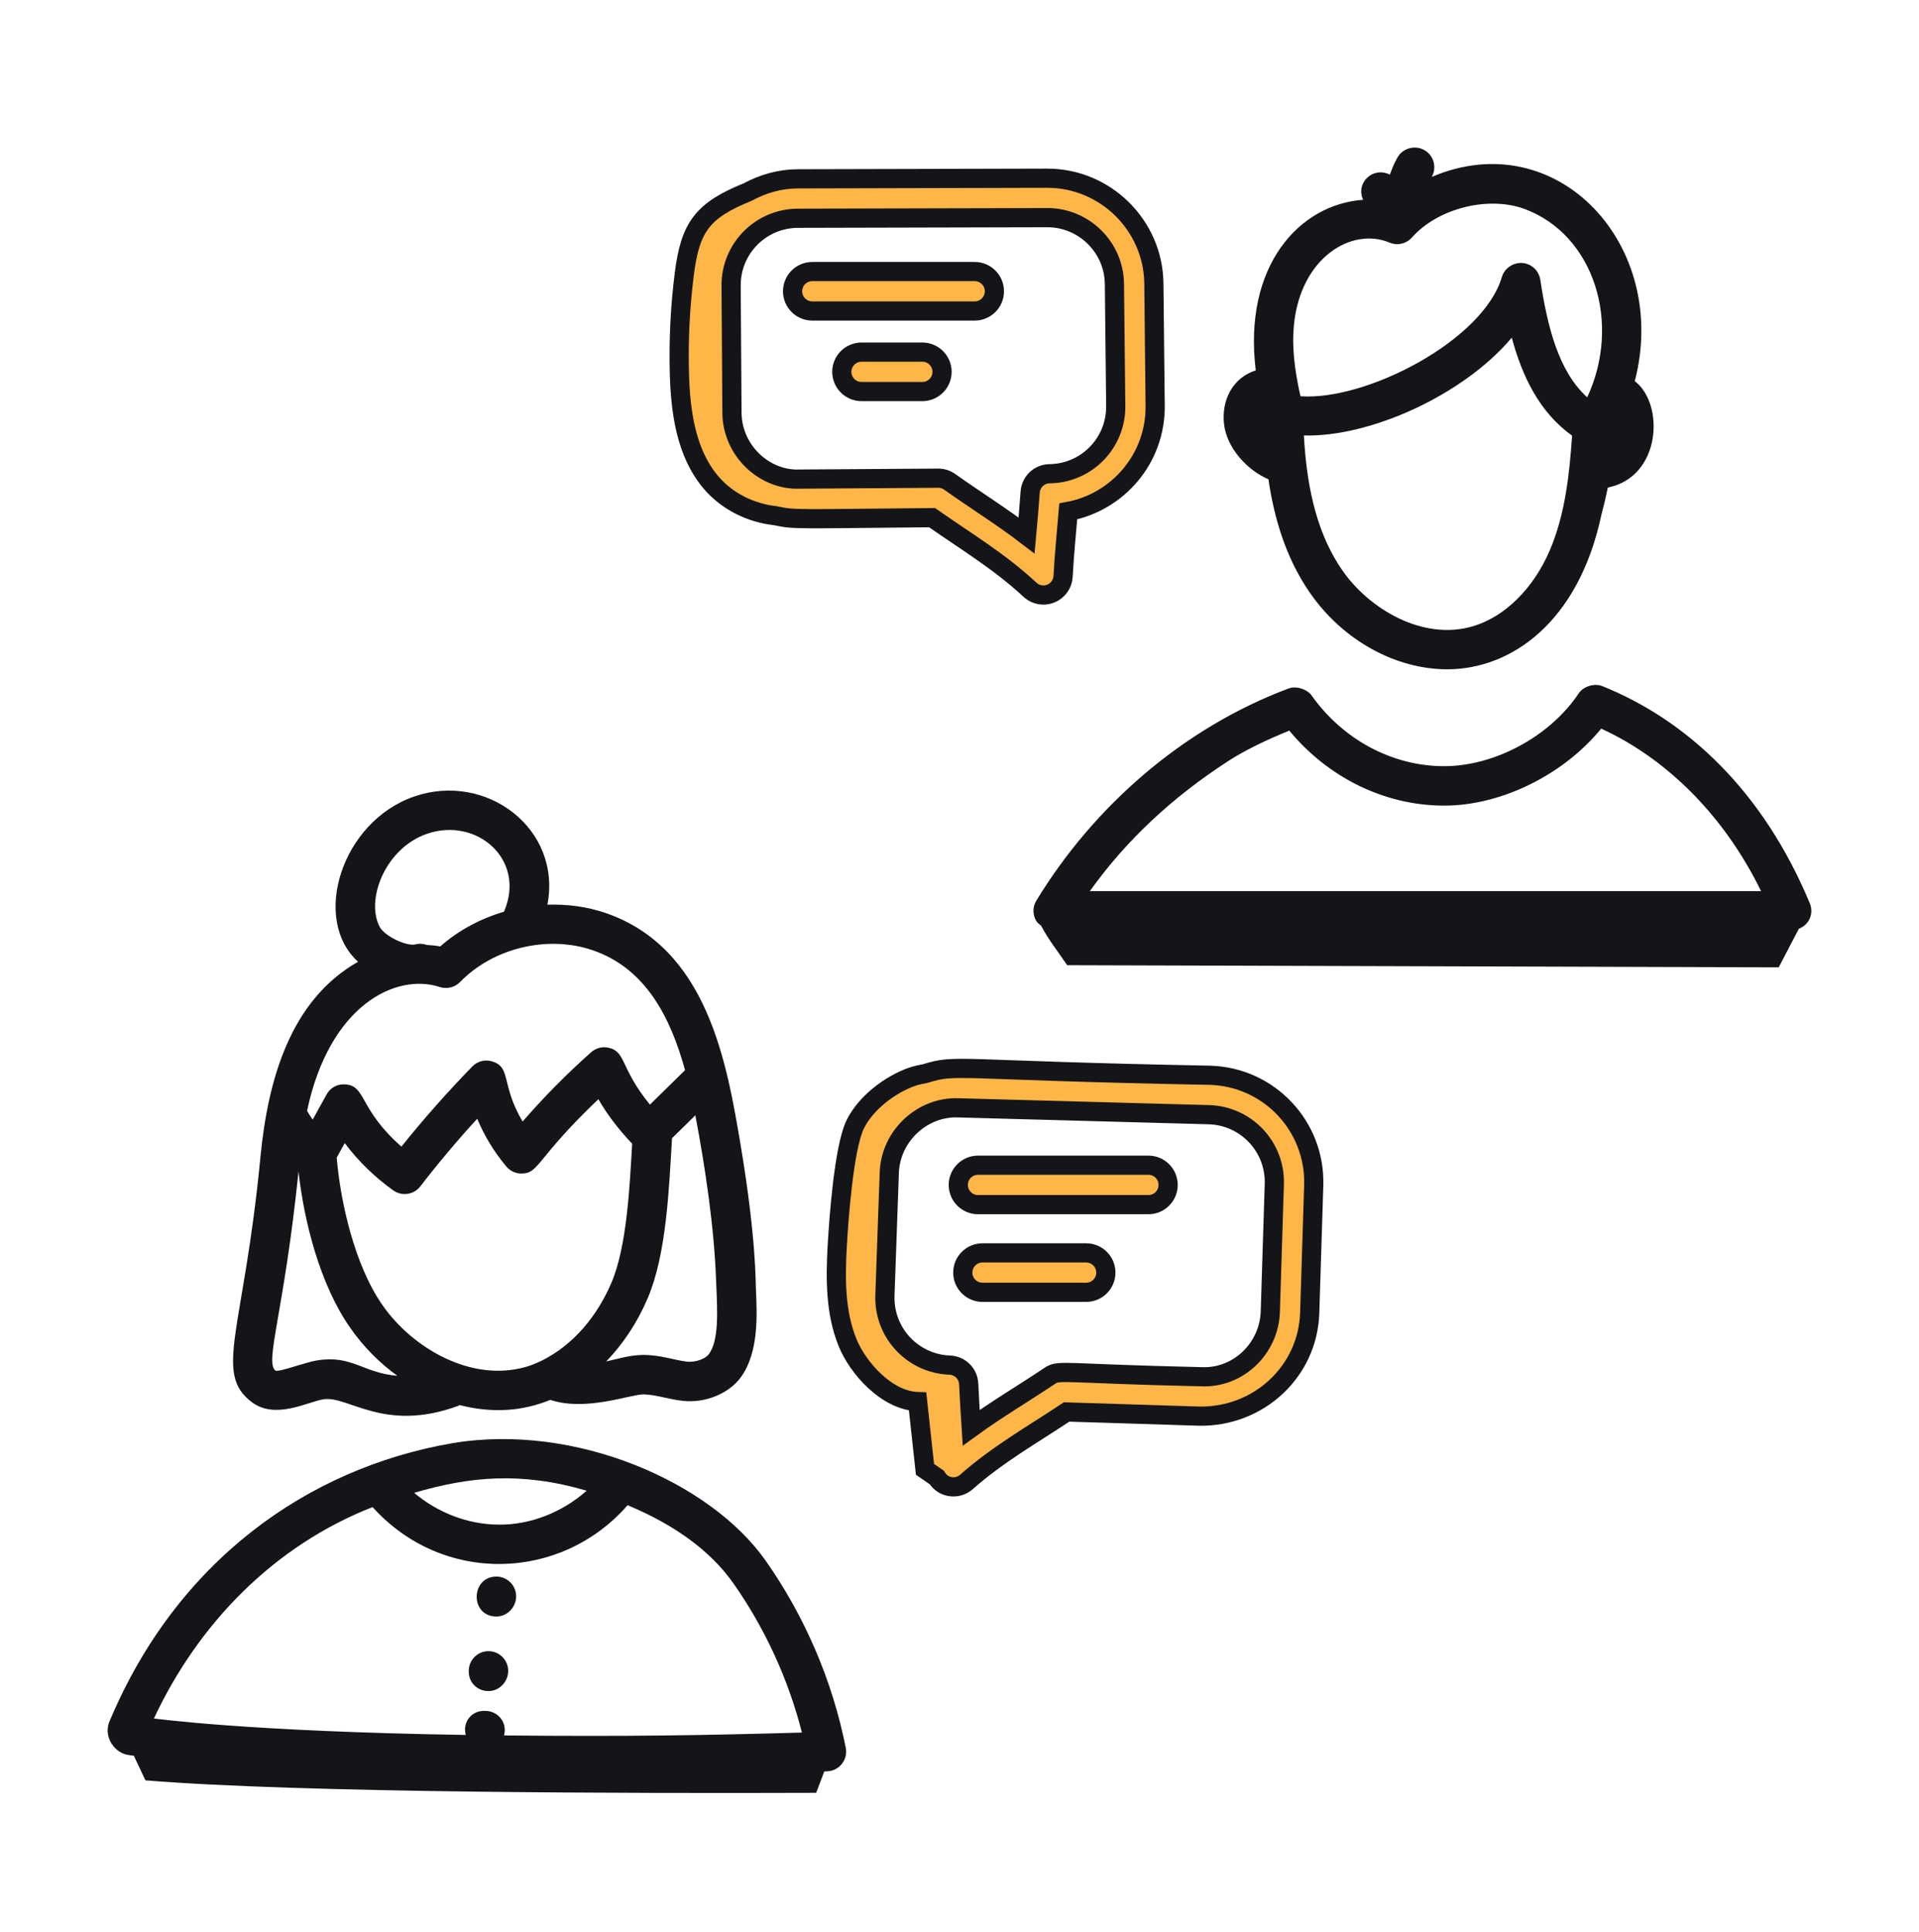 <svg width="150" height="151" viewBox="0 0 150 151" fill="none" xmlns="http://www.w3.org/2000/svg">
<g clip-path="url(#clip0_26146_207585)">
<path d="M20.355 90.469C19.047 104.073 16.649 107.336 19.697 109.612C21.534 110.98 24.04 109.582 25.276 109.381C27.234 109.069 30.011 112.026 35.822 109.889C35.858 109.875 35.882 109.846 35.917 109.83C38.545 110.494 40.833 110.305 43.02 109.425C45.772 110.344 49.201 109.012 50.291 108.994C51.291 109.017 52.249 109.38 53.376 109.501C55.131 109.696 56.991 108.93 57.918 107.643C59.316 105.697 59.182 102.817 59.085 100.714C59.058 100.332 59.12 96.847 57.909 89.612C56.813 83.068 55.311 74.106 47.338 71.367C45.87 70.862 44.325 70.669 42.788 70.718C43.93 64.749 37.976 60.31 32.358 62.267C26.667 64.247 24.328 71.877 27.99 75.178C22.681 78.192 20.936 84.422 20.355 90.469ZM24.788 106.339C23.842 106.49 21.928 107.239 21.539 107.142C20.662 106.481 22.191 102.695 23.334 91.572C23.757 95.432 24.995 100.391 27.369 103.783C28.406 105.275 29.667 106.538 31.06 107.543C28.351 107.317 27.538 105.902 24.788 106.339ZM29.898 102.021C27.699 98.88 26.603 93.885 26.319 90.489L26.948 89.353C27.983 90.741 29.265 91.996 30.738 93.049C31.419 93.533 32.351 93.389 32.854 92.736C34.249 90.928 35.739 89.156 37.303 87.447C37.852 88.775 38.617 90.037 39.576 91.181C39.869 91.53 40.301 91.733 40.757 91.733C40.761 91.733 40.767 91.733 40.773 91.733C42.154 91.721 41.87 90.596 46.771 85.921C47.491 87.165 48.385 88.322 49.414 89.402C49.221 92.642 49.016 97.408 47.792 100.273C46.694 102.839 44.859 105.11 42.336 106.364C41.94 106.554 41.539 106.721 41.129 106.841C36.818 108.087 32.218 105.358 29.898 102.021ZM55.415 105.843C55.138 106.231 54.35 106.502 53.711 106.439C52.697 106.325 51.655 105.908 50.241 105.912C49.229 105.929 48.42 106.189 47.386 106.421C48.692 105.065 49.804 103.406 50.625 101.485C52.093 98.05 52.289 92.973 52.529 88.972L54.352 87.182C55.133 91.297 55.828 95.949 55.975 100.134C56.089 102.629 56.194 104.761 55.415 105.843ZM33.371 65.177C37.251 63.834 41.158 67.188 39.395 71.265C37.568 71.806 35.849 72.71 34.414 73.982C34.062 73.911 33.712 73.888 33.363 73.864C33.09 73.776 32.8 73.736 32.502 73.817C31.791 74 30.088 73.189 29.694 72.473C28.56 70.419 30.048 66.335 33.371 65.177ZM34.375 77.154C34.935 77.331 35.55 77.185 35.962 76.763C38.552 74.092 42.817 73.073 46.337 74.281C50.452 75.695 52.401 79.485 53.548 83.651L50.803 86.347C48.438 83.45 48.956 82.211 47.571 81.9C47.086 81.788 46.581 81.922 46.209 82.249C44.294 83.949 42.498 85.767 40.852 87.669C39.131 84.767 39.99 83.433 38.472 82.97C37.919 82.795 37.318 82.952 36.916 83.367C34.966 85.368 33.109 87.469 31.378 89.628C27.983 86.645 28.646 84.804 26.91 84.762C26.309 84.744 25.803 85.053 25.526 85.556L24.441 87.517C24.273 87.283 24.123 87.055 24.002 86.832C25.754 78.543 30.969 76.032 34.375 77.154ZM10.099 137.195C10.216 137.211 10.342 137.225 10.461 137.241L11.368 139.166C23.523 140.162 49.544 140.187 63.796 140.141L64.431 138.467L64.641 138.461C65.596 138.432 66.295 137.555 66.11 136.621C65.078 131.408 62.911 126.349 59.843 121.987C55.532 115.858 44.968 111.204 35.372 112.808C23.908 114.784 13.813 122.132 8.617 134.422C7.981 135.69 8.941 137.07 10.099 137.195ZM45.856 116.525C43.966 118.207 41.438 119.216 38.95 119.177C36.567 119.161 34.197 118.236 32.375 116.691C36.697 115.417 40.739 115.022 45.856 116.525ZM29.124 117.806C34.608 123.888 43.839 123.634 49.059 117.657C52.776 119.214 55.559 121.254 57.322 123.761C59.792 127.272 61.627 131.275 62.683 135.431C54.932 135.65 49.059 135.748 39.399 135.655C39.683 134.564 38.849 133.736 37.934 133.736H37.81C36.911 133.736 36.136 134.553 36.405 135.617C19.36 135.351 12.236 134.346 12.03 134.332C15.498 126.914 21.41 120.828 29.124 117.806Z" fill="#141518"/>
<path d="M40.344 124.779C40.344 125.63 39.654 126.359 38.803 126.359C36.717 126.359 36.778 123.238 38.803 123.238C39.654 123.238 40.344 123.929 40.344 124.779Z" fill="#141518"/>
<path d="M39.723 130.609C39.723 131.459 39.032 132.188 38.182 132.188C37.331 132.188 36.641 131.536 36.641 130.685V130.609C36.641 129.758 37.331 129.068 38.182 129.068C39.032 129.068 39.723 129.758 39.723 130.609Z" fill="#141518"/>
<path d="M83.097 45.052C83.192 43.282 83.338 41.945 83.5 39.975C87.342 39.268 90.352 35.862 90.294 31.685L90.192 22.132C90.129 17.607 86.399 13.931 81.872 13.931C81.866 13.931 81.86 13.931 81.854 13.931L62.362 13.979C60.967 13.983 59.643 14.363 58.45 15.009C54.886 16.451 53.951 17.759 53.489 21.412C53.163 23.982 53.035 26.576 53.104 29.166C53.186 32.199 53.624 35.428 55.587 37.726C56.847 39.201 58.695 40.106 60.611 40.311C62.075 40.644 62.421 40.555 72.855 40.464C75.635 42.403 78.154 43.91 80.509 46.099C80.799 46.368 81.176 46.51 81.558 46.51C82.376 46.51 83.053 45.869 83.097 45.052ZM80.523 38.468C80.453 39.49 80.336 40.835 80.243 41.855C78.307 40.373 76.218 39.074 74.231 37.663C73.97 37.477 73.658 37.378 73.339 37.378H73.329L62.484 37.45C59.786 37.555 57.234 35.261 57.214 32.249L57.148 22.332C57.13 19.43 59.468 17.069 62.37 17.061C78.131 17.022 81.635 17.013 81.873 17.013C84.722 17.013 87.07 19.326 87.109 22.17L87.212 31.724C87.253 34.592 84.967 36.993 82.041 37.031C81.239 37.041 80.578 37.665 80.523 38.468Z" fill="#FFB649" stroke="#141518" stroke-width="1.5"/>
<path d="M76.187 21.227H63.494C62.643 21.227 61.953 21.918 61.953 22.769C61.953 23.619 62.643 24.31 63.494 24.31H76.187C77.038 24.31 77.728 23.619 77.728 22.769C77.728 21.918 77.038 21.227 76.187 21.227ZM72.095 27.524H67.343C66.492 27.524 65.802 28.215 65.802 29.066C65.802 29.916 66.492 30.607 67.343 30.607H72.095C72.945 30.607 73.636 29.916 73.636 29.066C73.636 28.215 72.945 27.524 72.095 27.524ZM94.572 84.051C74.519 83.673 74.837 83.136 72.345 83.911C71.992 83.989 71.639 84.045 71.288 84.17C69.545 84.788 67.68 86.215 66.858 87.872C65.954 89.696 65.554 95.409 65.441 97.442C65.3 99.969 65.295 102.582 66.242 104.93C67.042 106.916 69.308 109.477 71.725 109.558C71.916 111.319 72.111 113.103 72.302 114.857C72.608 115.068 72.913 115.278 73.219 115.488C73.747 116.347 74.862 116.445 75.545 115.838C77.973 113.692 80.573 112.226 83.373 110.37L93.769 110.697C98.388 110.758 102.23 107.216 102.375 102.617L102.688 92.658C102.833 88.023 99.189 84.18 94.572 84.051ZM99.295 102.52C99.202 105.422 96.774 107.766 93.866 107.615C83.158 107.375 82.8 107.046 82.069 107.537C80.032 108.906 77.936 110.137 75.917 111.602C75.841 110.4 75.77 109.354 75.72 108.181C75.684 107.378 75.039 106.736 74.237 106.708C71.34 106.601 69.058 104.171 69.171 101.236L69.512 91.658C69.626 88.711 72.172 86.481 74.917 86.598L94.488 87.133C97.404 87.212 99.699 89.642 99.608 92.561L99.295 102.52Z" fill="#FFB649" stroke="#141518" stroke-width="1.5"/>
<path d="M125.253 53.635C124.658 53.394 123.787 53.622 123.395 54.207C121.16 57.554 116.837 59.891 112.881 59.891C108.848 59.891 104.976 57.827 102.525 54.367C102.175 53.874 101.328 53.593 100.727 53.815C92.42 56.929 85.468 63.072 81.006 70.4C80.716 70.876 80.706 71.47 80.979 71.955C81.076 72.128 81.232 72.244 81.381 72.365C81.996 73.522 82.572 74.194 83.415 75.447L139.034 75.615L140.607 72.601C141.513 72.236 141.762 71.324 141.465 70.609C137.802 61.815 131.871 56.304 125.253 53.635ZM95.96 59.52C97.219 58.7 98.881 57.879 100.78 57.111C103.819 60.791 108.248 62.974 112.881 62.974C117.381 62.974 122.233 60.539 125.157 56.955C130.1 59.213 134.685 63.579 137.656 69.66H85.186C88.006 65.719 91.552 62.384 95.96 59.52ZM111.915 13.827C112.329 13.09 112.074 12.156 111.339 11.734C110.603 11.319 109.659 11.57 109.236 12.308C108.99 12.738 108.802 13.193 108.641 13.656C107.366 12.989 105.938 14.245 106.546 15.62C101.576 15.968 97.154 20.771 98.157 28.952C96.334 29.536 95.475 31.291 95.675 33.131C95.885 35.069 97.562 36.796 99.149 37.463C99.576 40.401 100.479 43.589 102.404 46.357C105.011 50.105 109.136 52.318 113.124 52.318C118.108 52.318 123.375 48.663 125.168 40.268C125.364 39.54 125.533 38.821 125.677 38.11C129.844 37.28 130.134 31.589 127.784 29.793C130.546 19.192 121.741 9.646 111.915 13.827ZM101.14 25.409C101.655 20.128 105.655 17.728 108.615 18.962C109.22 19.221 109.928 19.056 110.365 18.563C112.376 16.291 116.32 15.288 119.159 16.333C124.589 18.33 126.773 25.255 124.065 31.059C121.793 28.999 120.945 25.457 120.397 21.86C120.288 21.147 119.698 20.604 118.978 20.555C118.271 20.519 117.599 20.965 117.394 21.657C115.941 26.598 106.826 31.337 101.652 30.975C101.155 28.779 100.983 27.013 101.14 25.409ZM104.934 44.595C103.133 42.007 102.165 38.618 101.919 34.04C107.069 34.181 114.379 30.901 118.169 26.393C118.98 29.418 120.343 32.243 122.884 34.055C122.676 37.061 122.345 40.197 121.146 43.006C119.866 46.008 117.608 48.233 115.11 48.959C111.21 50.099 107.04 47.621 104.934 44.595Z" fill="#141518"/>
<path d="M76.447 91.082H89.766C90.617 91.082 91.308 91.772 91.308 92.623C91.308 93.474 90.617 94.164 89.766 94.164H76.447C75.597 94.164 74.906 93.474 74.906 92.623C74.906 91.772 75.597 91.082 76.447 91.082Z" fill="#FFB649"/>
<path d="M76.799 97.935H84.899C85.75 97.935 86.44 98.625 86.44 99.476C86.44 100.327 85.75 101.017 84.899 101.017H76.799C75.948 101.017 75.257 100.327 75.257 99.476C75.257 98.625 75.948 97.935 76.799 97.935Z" fill="#FFB649"/>
<path d="M76.447 91.082H89.766C90.617 91.082 91.308 91.772 91.308 92.623C91.308 93.474 90.617 94.164 89.766 94.164H76.447C75.597 94.164 74.906 93.474 74.906 92.623C74.906 91.772 75.597 91.082 76.447 91.082Z" stroke="#141518" stroke-width="1.5"/>
<path d="M76.799 97.935H84.899C85.75 97.935 86.44 98.625 86.44 99.476C86.44 100.327 85.75 101.017 84.899 101.017H76.799C75.948 101.017 75.257 100.327 75.257 99.476C75.257 98.625 75.948 97.935 76.799 97.935Z" stroke="#141518" stroke-width="1.5"/>
</g>
<defs>
<clipPath id="clip0_26146_207585">
<rect width="150" height="150" fill="white" transform="translate(0 0.344)"/>
</clipPath>
</defs>
</svg>
